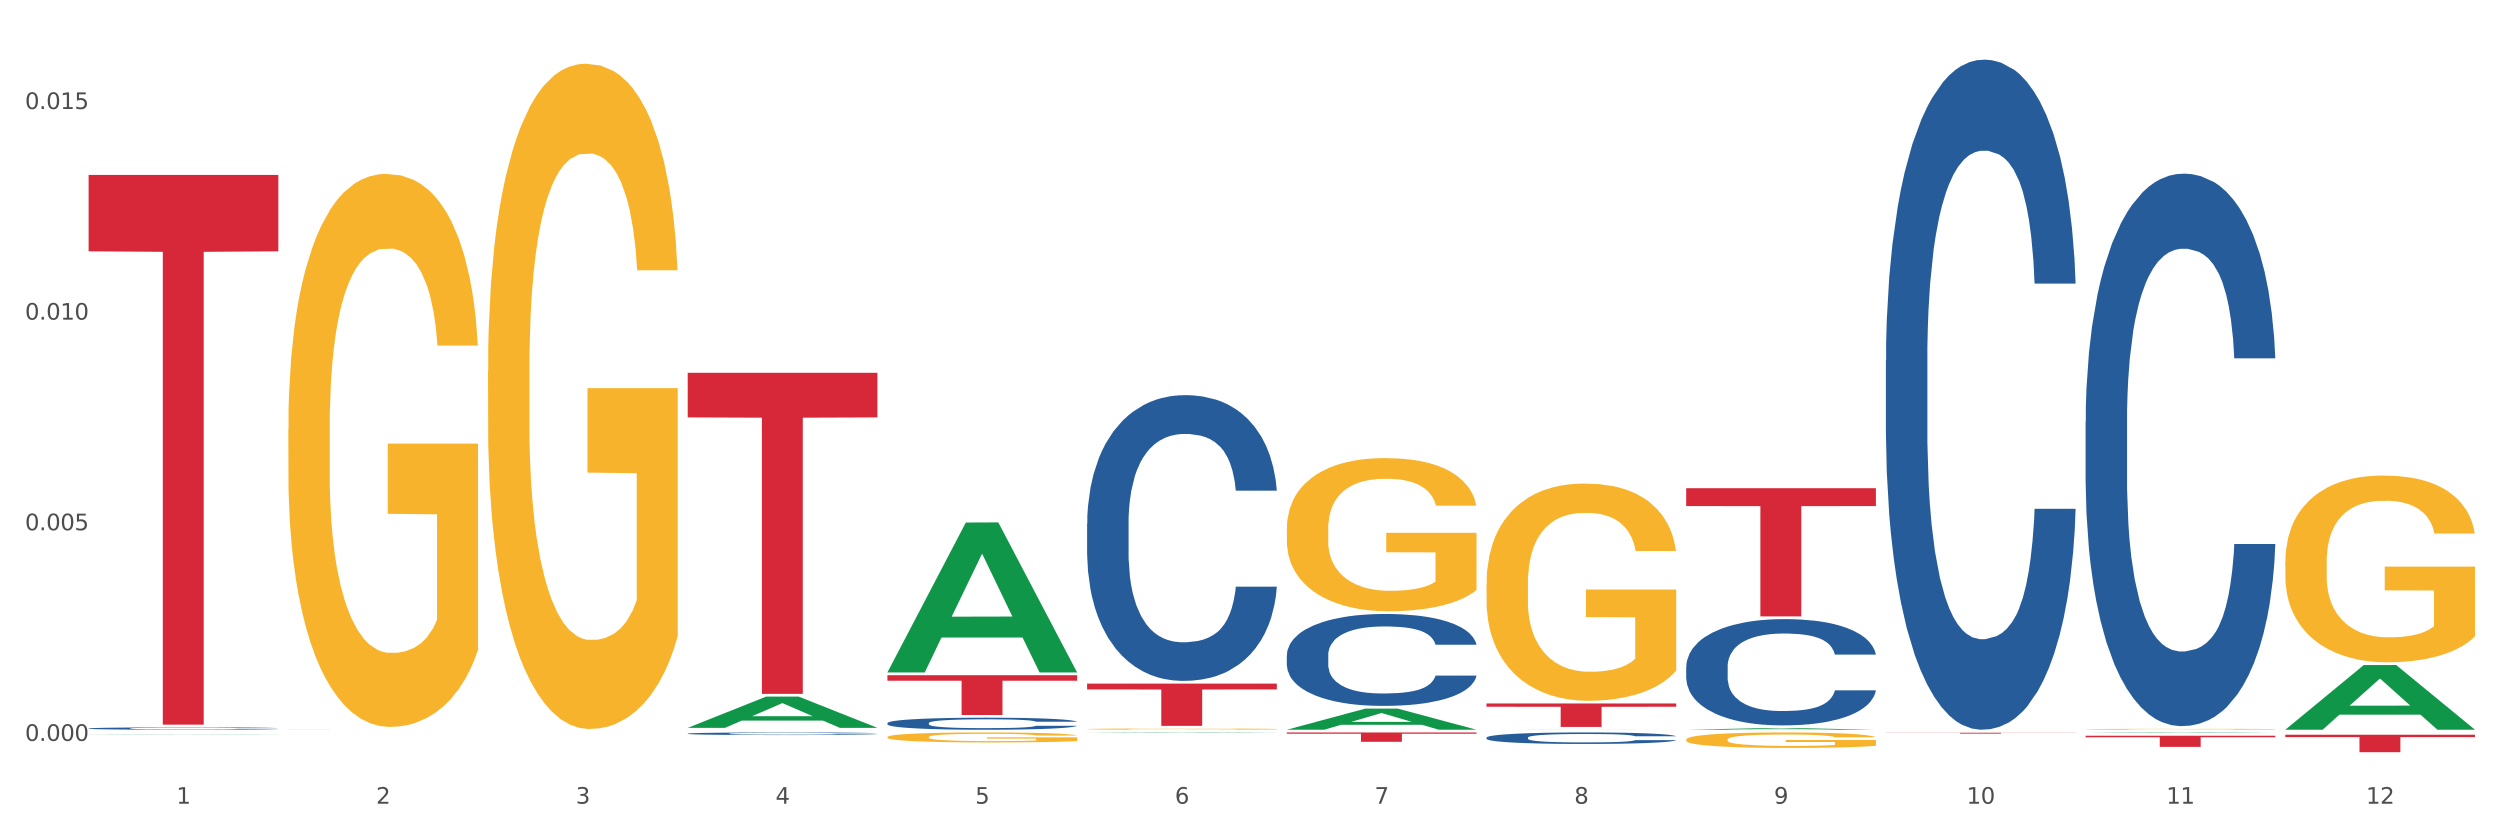 <?xml version="1.0" encoding="utf-8" standalone="no"?>
<!DOCTYPE svg PUBLIC "-//W3C//DTD SVG 1.1//EN"
  "http://www.w3.org/Graphics/SVG/1.1/DTD/svg11.dtd">
<svg xmlns:xlink="http://www.w3.org/1999/xlink" width="1080pt" height="360pt" viewBox="0 0 1080 360" xmlns="http://www.w3.org/2000/svg" version="1.1">
 <rect x="0" y="0" width="1080" height="360" fill="#333333" stroke="none"/>
 <defs>
  <style type="text/css">*{stroke-linejoin: round; stroke-linecap: butt}</style>
 </defs>
 <g id="figure_1">
  <g id="patch_1">
   <path d="M 0 360 
L 1080 360 
L 1080 0 
L 0 0 
z
" style="fill: #ffffff; stroke: #ffffff; stroke-linejoin: miter"/>
  </g>
  <g id="axes_1">
   <g id="matplotlib.axis_1">
    <g id="xtick_1">
     <g id="text_1">
      <!-- 1 -->
      <g style="fill: #4d4d4d" transform="translate(76.207 347.204) scale(0.096 -0.096)">
       <defs>
        <path id="DejaVuSans-31" d="M 794 531 
L 1825 531 
L 1825 4091 
L 703 3866 
L 703 4441 
L 1819 4666 
L 2450 4666 
L 2450 531 
L 3481 531 
L 3481 0 
L 794 0 
L 794 531 
z
" transform="scale(0.016)"/>
       </defs>
       <use xlink:href="#DejaVuSans-31"/>
      </g>
     </g>
    </g>
    <g id="xtick_2">
     <g id="text_2">
      <!-- 2 -->
      <g style="fill: #4d4d4d" transform="translate(162.476 347.204) scale(0.096 -0.096)">
       <defs>
        <path id="DejaVuSans-32" d="M 1228 531 
L 3431 531 
L 3431 0 
L 469 0 
L 469 531 
Q 828 903 1448 1529 
Q 2069 2156 2228 2338 
Q 2531 2678 2651 2914 
Q 2772 3150 2772 3378 
Q 2772 3750 2511 3984 
Q 2250 4219 1831 4219 
Q 1534 4219 1204 4116 
Q 875 4013 500 3803 
L 500 4441 
Q 881 4594 1212 4672 
Q 1544 4750 1819 4750 
Q 2544 4750 2975 4387 
Q 3406 4025 3406 3419 
Q 3406 3131 3298 2873 
Q 3191 2616 2906 2266 
Q 2828 2175 2409 1742 
Q 1991 1309 1228 531 
z
" transform="scale(0.016)"/>
       </defs>
       <use xlink:href="#DejaVuSans-32"/>
      </g>
     </g>
    </g>
    <g id="xtick_3">
     <g id="text_3">
      <!-- 3 -->
      <g style="fill: #4d4d4d" transform="translate(248.745 347.204) scale(0.096 -0.096)">
       <defs>
        <path id="DejaVuSans-33" d="M 2597 2516 
Q 3050 2419 3304 2112 
Q 3559 1806 3559 1356 
Q 3559 666 3084 287 
Q 2609 -91 1734 -91 
Q 1441 -91 1130 -33 
Q 819 25 488 141 
L 488 750 
Q 750 597 1062 519 
Q 1375 441 1716 441 
Q 2309 441 2620 675 
Q 2931 909 2931 1356 
Q 2931 1769 2642 2001 
Q 2353 2234 1838 2234 
L 1294 2234 
L 1294 2753 
L 1863 2753 
Q 2328 2753 2575 2939 
Q 2822 3125 2822 3475 
Q 2822 3834 2567 4026 
Q 2313 4219 1838 4219 
Q 1578 4219 1281 4162 
Q 984 4106 628 3988 
L 628 4550 
Q 988 4650 1302 4700 
Q 1616 4750 1894 4750 
Q 2613 4750 3031 4423 
Q 3450 4097 3450 3541 
Q 3450 3153 3228 2886 
Q 3006 2619 2597 2516 
z
" transform="scale(0.016)"/>
       </defs>
       <use xlink:href="#DejaVuSans-33"/>
      </g>
     </g>
    </g>
    <g id="xtick_4">
     <g id="text_4">
      <!-- 4 -->
      <g style="fill: #4d4d4d" transform="translate(335.014 347.204) scale(0.096 -0.096)">
       <defs>
        <path id="DejaVuSans-34" d="M 2419 4116 
L 825 1625 
L 2419 1625 
L 2419 4116 
z
M 2253 4666 
L 3047 4666 
L 3047 1625 
L 3713 1625 
L 3713 1100 
L 3047 1100 
L 3047 0 
L 2419 0 
L 2419 1100 
L 313 1100 
L 313 1709 
L 2253 4666 
z
" transform="scale(0.016)"/>
       </defs>
       <use xlink:href="#DejaVuSans-34"/>
      </g>
     </g>
    </g>
    <g id="xtick_5">
     <g id="text_5">
      <!-- 5 -->
      <g style="fill: #4d4d4d" transform="translate(421.284 347.204) scale(0.096 -0.096)">
       <defs>
        <path id="DejaVuSans-35" d="M 691 4666 
L 3169 4666 
L 3169 4134 
L 1269 4134 
L 1269 2991 
Q 1406 3038 1543 3061 
Q 1681 3084 1819 3084 
Q 2600 3084 3056 2656 
Q 3513 2228 3513 1497 
Q 3513 744 3044 326 
Q 2575 -91 1722 -91 
Q 1428 -91 1123 -41 
Q 819 9 494 109 
L 494 744 
Q 775 591 1075 516 
Q 1375 441 1709 441 
Q 2250 441 2565 725 
Q 2881 1009 2881 1497 
Q 2881 1984 2565 2268 
Q 2250 2553 1709 2553 
Q 1456 2553 1204 2497 
Q 953 2441 691 2322 
L 691 4666 
z
" transform="scale(0.016)"/>
       </defs>
       <use xlink:href="#DejaVuSans-35"/>
      </g>
     </g>
    </g>
    <g id="xtick_6">
     <g id="text_6">
      <!-- 6 -->
      <g style="fill: #4d4d4d" transform="translate(507.553 347.204) scale(0.096 -0.096)">
       <defs>
        <path id="DejaVuSans-36" d="M 2113 2584 
Q 1688 2584 1439 2293 
Q 1191 2003 1191 1497 
Q 1191 994 1439 701 
Q 1688 409 2113 409 
Q 2538 409 2786 701 
Q 3034 994 3034 1497 
Q 3034 2003 2786 2293 
Q 2538 2584 2113 2584 
z
M 3366 4563 
L 3366 3988 
Q 3128 4100 2886 4159 
Q 2644 4219 2406 4219 
Q 1781 4219 1451 3797 
Q 1122 3375 1075 2522 
Q 1259 2794 1537 2939 
Q 1816 3084 2150 3084 
Q 2853 3084 3261 2657 
Q 3669 2231 3669 1497 
Q 3669 778 3244 343 
Q 2819 -91 2113 -91 
Q 1303 -91 875 529 
Q 447 1150 447 2328 
Q 447 3434 972 4092 
Q 1497 4750 2381 4750 
Q 2619 4750 2861 4703 
Q 3103 4656 3366 4563 
z
" transform="scale(0.016)"/>
       </defs>
       <use xlink:href="#DejaVuSans-36"/>
      </g>
     </g>
    </g>
    <g id="xtick_7">
     <g id="text_7">
      <!-- 7 -->
      <g style="fill: #4d4d4d" transform="translate(593.822 347.204) scale(0.096 -0.096)">
       <defs>
        <path id="DejaVuSans-37" d="M 525 4666 
L 3525 4666 
L 3525 4397 
L 1831 0 
L 1172 0 
L 2766 4134 
L 525 4134 
L 525 4666 
z
" transform="scale(0.016)"/>
       </defs>
       <use xlink:href="#DejaVuSans-37"/>
      </g>
     </g>
    </g>
    <g id="xtick_8">
     <g id="text_8">
      <!-- 8 -->
      <g style="fill: #4d4d4d" transform="translate(680.091 347.204) scale(0.096 -0.096)">
       <defs>
        <path id="DejaVuSans-38" d="M 2034 2216 
Q 1584 2216 1326 1975 
Q 1069 1734 1069 1313 
Q 1069 891 1326 650 
Q 1584 409 2034 409 
Q 2484 409 2743 651 
Q 3003 894 3003 1313 
Q 3003 1734 2745 1975 
Q 2488 2216 2034 2216 
z
M 1403 2484 
Q 997 2584 770 2862 
Q 544 3141 544 3541 
Q 544 4100 942 4425 
Q 1341 4750 2034 4750 
Q 2731 4750 3128 4425 
Q 3525 4100 3525 3541 
Q 3525 3141 3298 2862 
Q 3072 2584 2669 2484 
Q 3125 2378 3379 2068 
Q 3634 1759 3634 1313 
Q 3634 634 3220 271 
Q 2806 -91 2034 -91 
Q 1263 -91 848 271 
Q 434 634 434 1313 
Q 434 1759 690 2068 
Q 947 2378 1403 2484 
z
M 1172 3481 
Q 1172 3119 1398 2916 
Q 1625 2713 2034 2713 
Q 2441 2713 2670 2916 
Q 2900 3119 2900 3481 
Q 2900 3844 2670 4047 
Q 2441 4250 2034 4250 
Q 1625 4250 1398 4047 
Q 1172 3844 1172 3481 
z
" transform="scale(0.016)"/>
       </defs>
       <use xlink:href="#DejaVuSans-38"/>
      </g>
     </g>
    </g>
    <g id="xtick_9">
     <g id="text_9">
      <!-- 9 -->
      <g style="fill: #4d4d4d" transform="translate(766.361 347.204) scale(0.096 -0.096)">
       <defs>
        <path id="DejaVuSans-39" d="M 703 97 
L 703 672 
Q 941 559 1184 500 
Q 1428 441 1663 441 
Q 2288 441 2617 861 
Q 2947 1281 2994 2138 
Q 2813 1869 2534 1725 
Q 2256 1581 1919 1581 
Q 1219 1581 811 2004 
Q 403 2428 403 3163 
Q 403 3881 828 4315 
Q 1253 4750 1959 4750 
Q 2769 4750 3195 4129 
Q 3622 3509 3622 2328 
Q 3622 1225 3098 567 
Q 2575 -91 1691 -91 
Q 1453 -91 1209 -44 
Q 966 3 703 97 
z
M 1959 2075 
Q 2384 2075 2632 2365 
Q 2881 2656 2881 3163 
Q 2881 3666 2632 3958 
Q 2384 4250 1959 4250 
Q 1534 4250 1286 3958 
Q 1038 3666 1038 3163 
Q 1038 2656 1286 2365 
Q 1534 2075 1959 2075 
z
" transform="scale(0.016)"/>
       </defs>
       <use xlink:href="#DejaVuSans-39"/>
      </g>
     </g>
    </g>
    <g id="xtick_10">
     <g id="text_10">
      <!-- 10 -->
      <g style="fill: #4d4d4d" transform="translate(849.576 347.204) scale(0.096 -0.096)">
       <defs>
        <path id="DejaVuSans-30" d="M 2034 4250 
Q 1547 4250 1301 3770 
Q 1056 3291 1056 2328 
Q 1056 1369 1301 889 
Q 1547 409 2034 409 
Q 2525 409 2770 889 
Q 3016 1369 3016 2328 
Q 3016 3291 2770 3770 
Q 2525 4250 2034 4250 
z
M 2034 4750 
Q 2819 4750 3233 4129 
Q 3647 3509 3647 2328 
Q 3647 1150 3233 529 
Q 2819 -91 2034 -91 
Q 1250 -91 836 529 
Q 422 1150 422 2328 
Q 422 3509 836 4129 
Q 1250 4750 2034 4750 
z
" transform="scale(0.016)"/>
       </defs>
       <use xlink:href="#DejaVuSans-31"/>
       <use xlink:href="#DejaVuSans-30" transform="translate(63.623 0)"/>
      </g>
     </g>
    </g>
    <g id="xtick_11">
     <g id="text_11">
      <!-- 11 -->
      <g style="fill: #4d4d4d" transform="translate(935.845 347.204) scale(0.096 -0.096)">
       <use xlink:href="#DejaVuSans-31"/>
       <use xlink:href="#DejaVuSans-31" transform="translate(63.623 0)"/>
      </g>
     </g>
    </g>
    <g id="xtick_12">
     <g id="text_12">
      <!-- 12 -->
      <g style="fill: #4d4d4d" transform="translate(1022.114 347.204) scale(0.096 -0.096)">
       <use xlink:href="#DejaVuSans-31"/>
       <use xlink:href="#DejaVuSans-32" transform="translate(63.623 0)"/>
      </g>
     </g>
    </g>
    <g id="xtick_13"/>
    <g id="xtick_14"/>
    <g id="xtick_15"/>
    <g id="xtick_16"/>
    <g id="xtick_17"/>
    <g id="xtick_18"/>
    <g id="xtick_19"/>
    <g id="xtick_20"/>
    <g id="xtick_21"/>
    <g id="xtick_22"/>
    <g id="xtick_23"/>
   </g>
   <g id="matplotlib.axis_2">
    <g id="ytick_1">
     <g id="text_13">
      <!-- 0.000 -->
      <g style="fill: #4d4d4d" transform="translate(10.8 320.062) scale(0.096 -0.096)">
       <defs>
        <path id="DejaVuSans-2e" d="M 684 794 
L 1344 794 
L 1344 0 
L 684 0 
L 684 794 
z
" transform="scale(0.016)"/>
       </defs>
       <use xlink:href="#DejaVuSans-30"/>
       <use xlink:href="#DejaVuSans-2e" transform="translate(63.623 0)"/>
       <use xlink:href="#DejaVuSans-30" transform="translate(95.41 0)"/>
       <use xlink:href="#DejaVuSans-30" transform="translate(159.033 0)"/>
       <use xlink:href="#DejaVuSans-30" transform="translate(222.656 0)"/>
      </g>
     </g>
    </g>
    <g id="ytick_2">
     <g id="text_14">
      <!-- 0.005 -->
      <g style="fill: #4d4d4d" transform="translate(10.8 229.074) scale(0.096 -0.096)">
       <use xlink:href="#DejaVuSans-30"/>
       <use xlink:href="#DejaVuSans-2e" transform="translate(63.623 0)"/>
       <use xlink:href="#DejaVuSans-30" transform="translate(95.41 0)"/>
       <use xlink:href="#DejaVuSans-30" transform="translate(159.033 0)"/>
       <use xlink:href="#DejaVuSans-35" transform="translate(222.656 0)"/>
      </g>
     </g>
    </g>
    <g id="ytick_3">
     <g id="text_15">
      <!-- 0.010 -->
      <g style="fill: #4d4d4d" transform="translate(10.8 138.086) scale(0.096 -0.096)">
       <use xlink:href="#DejaVuSans-30"/>
       <use xlink:href="#DejaVuSans-2e" transform="translate(63.623 0)"/>
       <use xlink:href="#DejaVuSans-30" transform="translate(95.41 0)"/>
       <use xlink:href="#DejaVuSans-31" transform="translate(159.033 0)"/>
       <use xlink:href="#DejaVuSans-30" transform="translate(222.656 0)"/>
      </g>
     </g>
    </g>
    <g id="ytick_4">
     <g id="text_16">
      <!-- 0.015 -->
      <g style="fill: #4d4d4d" transform="translate(10.8 47.097) scale(0.096 -0.096)">
       <use xlink:href="#DejaVuSans-30"/>
       <use xlink:href="#DejaVuSans-2e" transform="translate(63.623 0)"/>
       <use xlink:href="#DejaVuSans-30" transform="translate(95.41 0)"/>
       <use xlink:href="#DejaVuSans-31" transform="translate(159.033 0)"/>
       <use xlink:href="#DejaVuSans-35" transform="translate(222.656 0)"/>
      </g>
     </g>
    </g>
    <g id="ytick_5"/>
    <g id="ytick_6"/>
    <g id="ytick_7"/>
   </g>
   <g id="PolyCollection_1">
    <path d="M 38.283 317.245 
L 38.367 317.245 
L 72.164 317.119 
L 86.189 317.119 
L 120.239 317.246 
L 104.017 317.246 
L 96.666 317.216 
L 61.771 317.216 
L 61.518 317.217 
L 54.421 317.246 
L 38.283 317.246 
L 38.283 317.245 
L 66.165 317.199 
L 92.272 317.198 
L 79.345 317.146 
L 79.176 317.146 
L 79.007 317.146 
L 66.08 317.198 
L 66.165 317.199 
L 38.283 317.245 
z
" clip-path="url(#pf3cb9c32be)" style="fill: #109648"/>
    <path d="M 469.629 314.971 
L 469.726 314.971 
L 469.726 314.954 
L 469.919 314.939 
L 470.887 314.903 
L 472.338 314.874 
L 473.403 314.858 
L 474.467 314.845 
L 475.725 314.832 
L 477.273 314.819 
L 480.079 314.799 
L 481.821 314.789 
L 483.95 314.779 
L 487.82 314.763 
L 490.626 314.755 
L 493.529 314.748 
L 498.27 314.739 
L 501.366 314.735 
L 504.656 314.732 
L 508.623 314.731 
L 511.623 314.73 
L 518.203 314.731 
L 523.815 314.736 
L 526.524 314.739 
L 530.007 314.745 
L 531.846 314.749 
L 534.845 314.756 
L 537.942 314.766 
L 540.07 314.775 
L 543.263 314.791 
L 545.682 314.807 
L 547.908 314.827 
L 549.069 314.841 
L 549.94 314.854 
L 550.714 314.869 
L 551.488 314.892 
L 534.071 314.892 
L 533.394 314.875 
L 532.33 314.86 
L 530.781 314.844 
L 529.427 314.835 
L 527.104 314.823 
L 524.976 314.815 
L 522.75 314.81 
L 520.041 314.805 
L 517.912 314.803 
L 514.913 314.801 
L 509.01 314.801 
L 505.043 314.805 
L 502.334 314.81 
L 500.592 314.814 
L 499.044 314.819 
L 497.302 314.825 
L 495.27 314.835 
L 493.819 314.844 
L 492.368 314.856 
L 491.207 314.867 
L 490.142 314.881 
L 489.271 314.895 
L 488.594 314.91 
L 488.013 314.928 
L 487.53 314.958 
L 487.53 315.023 
L 487.723 315.038 
L 488.207 315.058 
L 488.788 315.072 
L 489.755 315.09 
L 490.626 315.102 
L 492.271 315.119 
L 494.109 315.133 
L 495.561 315.142 
L 497.012 315.15 
L 499.528 315.161 
L 502.334 315.169 
L 504.753 315.174 
L 508.043 315.179 
L 510.268 315.181 
L 512.203 315.182 
L 516.945 315.182 
L 520.331 315.181 
L 524.105 315.177 
L 527.008 315.173 
L 529.427 315.168 
L 532.136 315.159 
L 533.878 315.151 
L 533.878 315.051 
L 512.59 315.051 
L 512.59 314.985 
L 551.585 314.985 
L 551.585 315.179 
L 549.94 315.189 
L 548.101 315.198 
L 546.166 315.206 
L 543.263 315.216 
L 539.78 315.226 
L 536.684 315.232 
L 533.394 315.238 
L 529.523 315.243 
L 524.492 315.248 
L 521.396 315.25 
L 517.525 315.252 
L 512.978 315.252 
L 509.01 315.251 
L 505.14 315.249 
L 501.076 315.244 
L 497.109 315.238 
L 494.109 315.232 
L 491.11 315.224 
L 487.917 315.214 
L 485.401 315.205 
L 483.466 315.196 
L 481.337 315.185 
L 479.015 315.171 
L 477.273 315.158 
L 475.725 315.145 
L 474.08 315.128 
L 472.919 315.113 
L 471.758 315.094 
L 471.08 315.08 
L 470.306 315.059 
L 469.726 315.029 
L 469.629 314.971 
z
" clip-path="url(#pf3cb9c32be)" style="fill: #f7b32b"/>
    <path d="M 555.898 228.482 
L 555.995 228.422 
L 555.995 226.246 
L 556.189 224.373 
L 557.156 219.841 
L 558.608 216.094 
L 559.672 214.1 
L 560.736 212.468 
L 561.994 210.837 
L 563.542 209.145 
L 566.348 206.667 
L 568.09 205.398 
L 570.219 204.069 
L 574.089 202.135 
L 576.895 201.047 
L 579.798 200.141 
L 584.539 199.053 
L 587.636 198.57 
L 590.925 198.207 
L 594.893 197.966 
L 597.892 197.905 
L 604.472 198.087 
L 610.084 198.63 
L 612.793 199.053 
L 616.276 199.779 
L 618.115 200.262 
L 621.114 201.229 
L 624.211 202.498 
L 626.34 203.585 
L 629.533 205.64 
L 631.952 207.695 
L 634.177 210.233 
L 635.338 211.985 
L 636.209 213.617 
L 636.983 215.49 
L 637.757 218.451 
L 620.34 218.451 
L 619.663 216.336 
L 618.599 214.342 
L 617.051 212.408 
L 615.696 211.199 
L 613.374 209.689 
L 611.245 208.722 
L 609.019 207.997 
L 606.31 207.392 
L 604.181 207.09 
L 601.182 206.849 
L 595.28 206.909 
L 591.312 207.392 
L 588.603 207.997 
L 586.861 208.541 
L 585.313 209.145 
L 583.572 209.991 
L 581.54 211.26 
L 580.088 212.408 
L 578.637 213.858 
L 577.476 215.309 
L 576.411 217.001 
L 575.541 218.813 
L 574.863 220.687 
L 574.283 222.983 
L 573.799 226.79 
L 573.799 235.069 
L 573.992 236.942 
L 574.476 239.419 
L 575.057 241.293 
L 576.024 243.529 
L 576.895 245.039 
L 578.54 247.215 
L 580.379 249.028 
L 581.83 250.176 
L 583.281 251.143 
L 585.797 252.472 
L 588.603 253.56 
L 591.022 254.224 
L 594.312 254.829 
L 596.537 255.07 
L 598.473 255.191 
L 603.214 255.191 
L 606.6 255.01 
L 610.374 254.587 
L 613.277 254.043 
L 615.696 253.378 
L 618.405 252.291 
L 620.147 251.263 
L 620.147 238.634 
L 598.86 238.573 
L 598.86 230.174 
L 637.854 230.174 
L 637.854 254.829 
L 636.209 256.098 
L 634.371 257.246 
L 632.435 258.273 
L 629.533 259.542 
L 626.049 260.751 
L 622.953 261.597 
L 619.663 262.322 
L 615.793 262.987 
L 610.761 263.591 
L 607.665 263.833 
L 603.794 264.014 
L 599.247 264.074 
L 595.28 263.953 
L 591.409 263.651 
L 587.345 263.107 
L 583.378 262.322 
L 580.379 261.536 
L 577.379 260.569 
L 574.186 259.3 
L 571.67 258.092 
L 569.735 257.004 
L 567.606 255.614 
L 565.284 253.801 
L 563.542 252.17 
L 561.994 250.478 
L 560.349 248.302 
L 559.188 246.429 
L 558.027 244.072 
L 557.35 242.32 
L 556.576 239.601 
L 555.995 235.794 
L 555.898 228.482 
z
" clip-path="url(#pf3cb9c32be)" style="fill: #f7b32b"/>
    <path d="M 642.167 252.264 
L 642.264 252.179 
L 642.264 249.093 
L 642.458 246.436 
L 643.425 240.008 
L 644.877 234.693 
L 645.941 231.865 
L 647.005 229.551 
L 648.263 227.236 
L 649.811 224.837 
L 652.618 221.322 
L 654.359 219.522 
L 656.488 217.637 
L 660.358 214.894 
L 663.164 213.351 
L 666.067 212.065 
L 670.808 210.523 
L 673.905 209.837 
L 677.195 209.323 
L 681.162 208.98 
L 684.161 208.894 
L 690.741 209.151 
L 696.353 209.923 
L 699.062 210.523 
L 702.546 211.551 
L 704.384 212.237 
L 707.384 213.608 
L 710.48 215.408 
L 712.609 216.951 
L 715.802 219.865 
L 718.221 222.779 
L 720.446 226.379 
L 721.607 228.865 
L 722.478 231.179 
L 723.252 233.836 
L 724.026 238.036 
L 706.61 238.036 
L 705.932 235.036 
L 704.868 232.208 
L 703.32 229.465 
L 701.965 227.751 
L 699.643 225.608 
L 697.514 224.237 
L 695.289 223.208 
L 692.579 222.351 
L 690.451 221.922 
L 687.451 221.579 
L 681.549 221.665 
L 677.582 222.351 
L 674.872 223.208 
L 673.131 223.979 
L 671.582 224.837 
L 669.841 226.037 
L 667.809 227.836 
L 666.357 229.465 
L 664.906 231.522 
L 663.745 233.579 
L 662.681 235.979 
L 661.81 238.55 
L 661.132 241.208 
L 660.552 244.465 
L 660.068 249.864 
L 660.068 261.607 
L 660.262 264.264 
L 660.745 267.778 
L 661.326 270.435 
L 662.294 273.607 
L 663.164 275.75 
L 664.809 278.835 
L 666.648 281.407 
L 668.099 283.035 
L 669.551 284.406 
L 672.066 286.292 
L 674.872 287.835 
L 677.291 288.778 
L 680.581 289.635 
L 682.807 289.978 
L 684.742 290.149 
L 689.483 290.149 
L 692.87 289.892 
L 696.643 289.292 
L 699.546 288.521 
L 701.965 287.578 
L 704.674 286.035 
L 706.416 284.578 
L 706.416 266.664 
L 685.129 266.578 
L 685.129 254.664 
L 724.123 254.664 
L 724.123 289.635 
L 722.478 291.435 
L 720.64 293.063 
L 718.705 294.52 
L 715.802 296.32 
L 712.318 298.035 
L 709.222 299.235 
L 705.932 300.263 
L 702.062 301.206 
L 697.03 302.063 
L 693.934 302.406 
L 690.064 302.663 
L 685.516 302.749 
L 681.549 302.577 
L 677.678 302.149 
L 673.614 301.377 
L 669.647 300.263 
L 666.648 299.149 
L 663.648 297.778 
L 660.455 295.978 
L 657.939 294.263 
L 656.004 292.721 
L 653.875 290.749 
L 651.553 288.178 
L 649.811 285.864 
L 648.263 283.464 
L 646.618 280.378 
L 645.457 277.721 
L 644.296 274.378 
L 643.619 271.892 
L 642.845 268.035 
L 642.264 262.636 
L 642.167 252.264 
z
" clip-path="url(#pf3cb9c32be)" style="fill: #f7b32b"/>
    <path d="M 728.437 319.513 
L 728.533 319.507 
L 728.533 319.286 
L 728.727 319.096 
L 729.695 318.637 
L 731.146 318.258 
L 732.21 318.056 
L 733.275 317.89 
L 734.533 317.725 
L 736.081 317.553 
L 738.887 317.302 
L 740.628 317.174 
L 742.757 317.039 
L 746.628 316.843 
L 749.434 316.733 
L 752.336 316.641 
L 757.078 316.531 
L 760.174 316.482 
L 763.464 316.445 
L 767.431 316.421 
L 770.43 316.415 
L 777.01 316.433 
L 782.622 316.488 
L 785.332 316.531 
L 788.815 316.604 
L 790.653 316.653 
L 793.653 316.751 
L 796.749 316.88 
L 798.878 316.99 
L 802.071 317.198 
L 804.49 317.407 
L 806.716 317.664 
L 807.877 317.841 
L 808.747 318.007 
L 809.522 318.196 
L 810.296 318.496 
L 792.879 318.496 
L 792.201 318.282 
L 791.137 318.08 
L 789.589 317.884 
L 788.234 317.762 
L 785.912 317.609 
L 783.783 317.511 
L 781.558 317.437 
L 778.849 317.376 
L 776.72 317.345 
L 773.72 317.321 
L 767.818 317.327 
L 763.851 317.376 
L 761.142 317.437 
L 759.4 317.492 
L 757.852 317.553 
L 756.11 317.639 
L 754.078 317.768 
L 752.627 317.884 
L 751.175 318.031 
L 750.014 318.178 
L 748.95 318.349 
L 748.079 318.533 
L 747.402 318.723 
L 746.821 318.956 
L 746.337 319.341 
L 746.337 320.18 
L 746.531 320.37 
L 747.015 320.621 
L 747.595 320.811 
L 748.563 321.037 
L 749.434 321.19 
L 751.078 321.411 
L 752.917 321.594 
L 754.368 321.711 
L 755.82 321.809 
L 758.335 321.943 
L 761.142 322.054 
L 763.561 322.121 
L 766.85 322.182 
L 769.076 322.207 
L 771.011 322.219 
L 775.752 322.219 
L 779.139 322.201 
L 782.913 322.158 
L 785.815 322.103 
L 788.234 322.035 
L 790.944 321.925 
L 792.685 321.821 
L 792.685 320.541 
L 771.398 320.535 
L 771.398 319.684 
L 810.392 319.684 
L 810.392 322.182 
L 808.747 322.311 
L 806.909 322.427 
L 804.974 322.531 
L 802.071 322.66 
L 798.588 322.782 
L 795.491 322.868 
L 792.201 322.941 
L 788.331 323.009 
L 783.3 323.07 
L 780.203 323.095 
L 776.333 323.113 
L 771.785 323.119 
L 767.818 323.107 
L 763.948 323.076 
L 759.884 323.021 
L 755.916 322.941 
L 752.917 322.862 
L 749.917 322.764 
L 746.724 322.635 
L 744.209 322.513 
L 742.273 322.403 
L 740.145 322.262 
L 737.822 322.078 
L 736.081 321.913 
L 734.533 321.741 
L 732.888 321.521 
L 731.726 321.331 
L 730.565 321.092 
L 729.888 320.915 
L 729.114 320.639 
L 728.533 320.254 
L 728.437 319.513 
z
" clip-path="url(#pf3cb9c32be)" style="fill: #f7b32b"/>
    <path d="M 900.975 315.04 
L 901.072 315.04 
L 901.072 315.027 
L 901.265 315.015 
L 902.233 314.988 
L 903.684 314.966 
L 904.749 314.954 
L 905.813 314.945 
L 907.071 314.935 
L 908.619 314.925 
L 911.425 314.91 
L 913.167 314.902 
L 915.296 314.894 
L 919.166 314.883 
L 921.972 314.876 
L 924.875 314.871 
L 929.616 314.865 
L 932.712 314.862 
L 936.002 314.86 
L 939.969 314.858 
L 942.969 314.858 
L 949.549 314.859 
L 955.161 314.862 
L 957.87 314.865 
L 961.353 314.869 
L 963.192 314.872 
L 966.191 314.878 
L 969.288 314.885 
L 971.416 314.892 
L 974.609 314.904 
L 977.028 314.916 
L 979.254 314.931 
L 980.415 314.942 
L 981.286 314.951 
L 982.06 314.963 
L 982.834 314.98 
L 965.417 314.98 
L 964.74 314.968 
L 963.676 314.956 
L 962.127 314.944 
L 960.773 314.937 
L 958.451 314.928 
L 956.322 314.922 
L 954.096 314.918 
L 951.387 314.914 
L 949.258 314.912 
L 946.259 314.911 
L 940.356 314.911 
L 936.389 314.914 
L 933.68 314.918 
L 931.938 314.921 
L 930.39 314.925 
L 928.648 314.93 
L 926.616 314.937 
L 925.165 314.944 
L 923.714 314.953 
L 922.553 314.961 
L 921.488 314.972 
L 920.617 314.982 
L 919.94 314.994 
L 919.359 315.007 
L 918.876 315.03 
L 918.876 315.079 
L 919.069 315.09 
L 919.553 315.105 
L 920.134 315.116 
L 921.101 315.13 
L 921.972 315.139 
L 923.617 315.152 
L 925.455 315.162 
L 926.907 315.169 
L 928.358 315.175 
L 930.874 315.183 
L 933.68 315.189 
L 936.099 315.193 
L 939.389 315.197 
L 941.614 315.198 
L 943.549 315.199 
L 948.291 315.199 
L 951.677 315.198 
L 955.451 315.196 
L 958.354 315.192 
L 960.773 315.188 
L 963.482 315.182 
L 965.224 315.176 
L 965.224 315.1 
L 943.937 315.1 
L 943.937 315.05 
L 982.931 315.05 
L 982.931 315.197 
L 981.286 315.205 
L 979.447 315.211 
L 977.512 315.217 
L 974.609 315.225 
L 971.126 315.232 
L 968.03 315.237 
L 964.74 315.242 
L 960.87 315.246 
L 955.838 315.249 
L 952.742 315.251 
L 948.871 315.252 
L 944.324 315.252 
L 940.356 315.251 
L 936.486 315.25 
L 932.422 315.246 
L 928.455 315.242 
L 925.455 315.237 
L 922.456 315.231 
L 919.263 315.224 
L 916.747 315.216 
L 914.812 315.21 
L 912.683 315.202 
L 910.361 315.191 
L 908.619 315.181 
L 907.071 315.171 
L 905.426 315.158 
L 904.265 315.147 
L 903.104 315.133 
L 902.426 315.122 
L 901.652 315.106 
L 901.072 315.084 
L 900.975 315.04 
z
" clip-path="url(#pf3cb9c32be)" style="fill: #f7b32b"/>
    <path d="M 987.244 242.722 
L 987.341 242.648 
L 987.341 239.996 
L 987.535 237.711 
L 988.502 232.184 
L 989.954 227.615 
L 991.018 225.183 
L 992.082 223.194 
L 993.34 221.204 
L 994.888 219.141 
L 997.694 216.119 
L 999.436 214.572 
L 1001.565 212.95 
L 1005.435 210.592 
L 1008.241 209.266 
L 1011.144 208.16 
L 1015.885 206.834 
L 1018.982 206.244 
L 1022.271 205.802 
L 1026.239 205.507 
L 1029.238 205.434 
L 1035.818 205.655 
L 1041.43 206.318 
L 1044.139 206.834 
L 1047.623 207.718 
L 1049.461 208.308 
L 1052.461 209.487 
L 1055.557 211.034 
L 1057.686 212.361 
L 1060.879 214.866 
L 1063.298 217.372 
L 1065.523 220.467 
L 1066.684 222.604 
L 1067.555 224.594 
L 1068.329 226.878 
L 1069.103 230.489 
L 1051.686 230.489 
L 1051.009 227.91 
L 1049.945 225.478 
L 1048.397 223.12 
L 1047.042 221.646 
L 1044.72 219.804 
L 1042.591 218.625 
L 1040.366 217.74 
L 1037.656 217.003 
L 1035.528 216.635 
L 1032.528 216.34 
L 1026.626 216.414 
L 1022.658 217.003 
L 1019.949 217.74 
L 1018.207 218.404 
L 1016.659 219.141 
L 1014.918 220.172 
L 1012.886 221.72 
L 1011.434 223.12 
L 1009.983 224.889 
L 1008.822 226.657 
L 1007.757 228.721 
L 1006.887 230.931 
L 1006.209 233.216 
L 1005.629 236.016 
L 1005.145 240.659 
L 1005.145 250.755 
L 1005.338 253.039 
L 1005.822 256.06 
L 1006.403 258.345 
L 1007.37 261.072 
L 1008.241 262.914 
L 1009.886 265.567 
L 1011.725 267.778 
L 1013.176 269.178 
L 1014.627 270.357 
L 1017.143 271.978 
L 1019.949 273.305 
L 1022.368 274.115 
L 1025.658 274.852 
L 1027.883 275.147 
L 1029.819 275.294 
L 1034.56 275.294 
L 1037.947 275.073 
L 1041.72 274.557 
L 1044.623 273.894 
L 1047.042 273.083 
L 1049.751 271.757 
L 1051.493 270.504 
L 1051.493 255.102 
L 1030.206 255.029 
L 1030.206 244.786 
L 1069.2 244.786 
L 1069.2 274.852 
L 1067.555 276.4 
L 1065.717 277.8 
L 1063.781 279.053 
L 1060.879 280.6 
L 1057.395 282.074 
L 1054.299 283.106 
L 1051.009 283.99 
L 1047.139 284.801 
L 1042.107 285.538 
L 1039.011 285.832 
L 1035.14 286.053 
L 1030.593 286.127 
L 1026.626 285.98 
L 1022.755 285.611 
L 1018.691 284.948 
L 1014.724 283.99 
L 1011.725 283.032 
L 1008.725 281.853 
L 1005.532 280.305 
L 1003.016 278.831 
L 1001.081 277.505 
L 998.952 275.81 
L 996.63 273.599 
L 994.888 271.61 
L 993.34 269.546 
L 991.695 266.893 
L 990.534 264.609 
L 989.373 261.735 
L 988.696 259.598 
L 987.922 256.282 
L 987.341 251.639 
L 987.244 242.722 
z
" clip-path="url(#pf3cb9c32be)" style="fill: #f7b32b"/>
    <path d="M 987.244 317.392 
L 1069.2 317.392 
L 1069.2 318.442 
L 1036.961 318.449 
L 1036.961 324.95 
L 1019.289 324.95 
L 1019.289 318.449 
L 987.244 318.442 
L 987.244 317.399 
L 987.244 317.392 
z
" clip-path="url(#pf3cb9c32be)" style="fill: #d62839"/>
    <path d="M 814.706 316.54 
L 896.662 316.54 
L 896.662 316.594 
L 864.423 316.594 
L 864.423 316.929 
L 846.75 316.929 
L 846.75 316.594 
L 814.706 316.594 
L 814.706 316.54 
L 814.706 316.54 
z
" clip-path="url(#pf3cb9c32be)" style="fill: #d62839"/>
    <path d="M 728.437 210.914 
L 810.392 210.914 
L 810.392 218.61 
L 778.154 218.661 
L 778.154 266.288 
L 760.481 266.288 
L 760.481 218.661 
L 728.437 218.61 
L 728.437 210.966 
L 728.437 210.914 
z
" clip-path="url(#pf3cb9c32be)" style="fill: #d62839"/>
    <path d="M 642.167 303.911 
L 724.123 303.911 
L 724.123 305.32 
L 691.885 305.329 
L 691.885 314.047 
L 674.212 314.047 
L 674.212 305.329 
L 642.167 305.32 
L 642.167 303.921 
L 642.167 303.911 
z
" clip-path="url(#pf3cb9c32be)" style="fill: #d62839"/>
    <path d="M 555.898 316.415 
L 637.854 316.415 
L 637.854 316.978 
L 605.615 316.982 
L 605.615 320.466 
L 587.943 320.466 
L 587.943 316.982 
L 555.898 316.978 
L 555.898 316.418 
L 555.898 316.415 
z
" clip-path="url(#pf3cb9c32be)" style="fill: #d62839"/>
    <path d="M 469.629 295.316 
L 551.585 295.316 
L 551.585 297.852 
L 519.346 297.869 
L 519.346 313.567 
L 501.673 313.567 
L 501.673 297.869 
L 469.629 297.852 
L 469.629 295.333 
L 469.629 295.316 
z
" clip-path="url(#pf3cb9c32be)" style="fill: #d62839"/>
    <path d="M 383.36 318.412 
L 383.457 318.408 
L 383.457 318.266 
L 383.65 318.143 
L 384.618 317.847 
L 386.069 317.603 
L 387.133 317.472 
L 388.198 317.366 
L 389.456 317.259 
L 391.004 317.149 
L 393.81 316.987 
L 395.552 316.904 
L 397.68 316.817 
L 401.551 316.691 
L 404.357 316.62 
L 407.26 316.561 
L 412.001 316.49 
L 415.097 316.458 
L 418.387 316.434 
L 422.354 316.419 
L 425.354 316.415 
L 431.933 316.426 
L 437.545 316.462 
L 440.255 316.49 
L 443.738 316.537 
L 445.577 316.569 
L 448.576 316.632 
L 451.672 316.715 
L 453.801 316.786 
L 456.994 316.92 
L 459.413 317.054 
L 461.639 317.22 
L 462.8 317.334 
L 463.671 317.441 
L 464.445 317.563 
L 465.219 317.757 
L 447.802 317.757 
L 447.125 317.618 
L 446.06 317.488 
L 444.512 317.362 
L 443.158 317.283 
L 440.835 317.184 
L 438.707 317.121 
L 436.481 317.074 
L 433.772 317.034 
L 431.643 317.015 
L 428.644 316.999 
L 422.741 317.003 
L 418.774 317.034 
L 416.065 317.074 
L 414.323 317.109 
L 412.775 317.149 
L 411.033 317.204 
L 409.001 317.287 
L 407.55 317.362 
L 406.098 317.457 
L 404.937 317.551 
L 403.873 317.662 
L 403.002 317.78 
L 402.325 317.903 
L 401.744 318.053 
L 401.26 318.301 
L 401.26 318.842 
L 401.454 318.964 
L 401.938 319.126 
L 402.518 319.248 
L 403.486 319.394 
L 404.357 319.493 
L 406.002 319.635 
L 407.84 319.753 
L 409.292 319.828 
L 410.743 319.892 
L 413.259 319.978 
L 416.065 320.049 
L 418.484 320.093 
L 421.774 320.132 
L 423.999 320.148 
L 425.934 320.156 
L 430.675 320.156 
L 434.062 320.144 
L 437.836 320.117 
L 440.739 320.081 
L 443.158 320.038 
L 445.867 319.967 
L 447.608 319.9 
L 447.608 319.075 
L 426.321 319.071 
L 426.321 318.522 
L 465.316 318.522 
L 465.316 320.132 
L 463.671 320.215 
L 461.832 320.29 
L 459.897 320.357 
L 456.994 320.44 
L 453.511 320.519 
L 450.415 320.574 
L 447.125 320.622 
L 443.254 320.665 
L 438.223 320.705 
L 435.126 320.72 
L 431.256 320.732 
L 426.708 320.736 
L 422.741 320.728 
L 418.871 320.709 
L 414.807 320.673 
L 410.84 320.622 
L 407.84 320.57 
L 404.841 320.507 
L 401.647 320.424 
L 399.132 320.345 
L 397.197 320.274 
L 395.068 320.184 
L 392.746 320.065 
L 391.004 319.959 
L 389.456 319.848 
L 387.811 319.706 
L 386.65 319.584 
L 385.489 319.43 
L 384.811 319.315 
L 384.037 319.138 
L 383.457 318.889 
L 383.36 318.412 
z
" clip-path="url(#pf3cb9c32be)" style="fill: #f7b32b"/>
    <path d="M 383.36 291.678 
L 465.316 291.678 
L 465.316 294.069 
L 433.077 294.085 
L 433.077 308.882 
L 415.404 308.882 
L 415.404 294.085 
L 383.36 294.069 
L 383.36 291.694 
L 383.36 291.678 
z
" clip-path="url(#pf3cb9c32be)" style="fill: #d62839"/>
    <path d="M 38.283 75.566 
L 120.239 75.566 
L 120.239 108.57 
L 88 108.793 
L 88 313.057 
L 70.327 313.057 
L 70.327 108.793 
L 38.283 108.57 
L 38.283 75.789 
L 38.283 75.566 
z
" clip-path="url(#pf3cb9c32be)" style="fill: #d62839"/>
    <path d="M 124.552 185.521 
L 124.649 185.303 
L 124.649 177.448 
L 124.842 170.683 
L 125.81 154.318 
L 127.261 140.789 
L 128.326 133.588 
L 129.39 127.697 
L 130.648 121.805 
L 132.196 115.696 
L 135.002 106.749 
L 136.744 102.167 
L 138.873 97.366 
L 142.743 90.384 
L 145.549 86.456 
L 148.452 83.183 
L 153.193 79.255 
L 156.289 77.51 
L 159.579 76.2 
L 163.546 75.328 
L 166.546 75.109 
L 173.126 75.764 
L 178.738 77.728 
L 181.447 79.255 
L 184.93 81.874 
L 186.769 83.619 
L 189.768 87.111 
L 192.865 91.693 
L 194.994 95.621 
L 198.187 103.04 
L 200.606 110.459 
L 202.831 119.623 
L 203.992 125.951 
L 204.863 131.843 
L 205.637 138.607 
L 206.411 149.299 
L 188.994 149.299 
L 188.317 141.662 
L 187.253 134.461 
L 185.705 127.479 
L 184.35 123.115 
L 182.028 117.659 
L 179.899 114.168 
L 177.673 111.55 
L 174.964 109.368 
L 172.835 108.277 
L 169.836 107.404 
L 163.934 107.622 
L 159.966 109.368 
L 157.257 111.55 
L 155.515 113.514 
L 153.967 115.696 
L 152.226 118.751 
L 150.194 123.333 
L 148.742 127.479 
L 147.291 132.716 
L 146.13 137.953 
L 145.065 144.062 
L 144.194 150.609 
L 143.517 157.373 
L 142.937 165.665 
L 142.453 179.412 
L 142.453 209.306 
L 142.646 216.07 
L 143.13 225.017 
L 143.711 231.781 
L 144.678 239.855 
L 145.549 245.31 
L 147.194 253.165 
L 149.032 259.711 
L 150.484 263.857 
L 151.935 267.348 
L 154.451 272.149 
L 157.257 276.077 
L 159.676 278.477 
L 162.966 280.659 
L 165.191 281.532 
L 167.127 281.968 
L 171.868 281.968 
L 175.254 281.314 
L 179.028 279.786 
L 181.931 277.822 
L 184.35 275.422 
L 187.059 271.494 
L 188.801 267.785 
L 188.801 222.18 
L 167.514 221.962 
L 167.514 191.631 
L 206.508 191.631 
L 206.508 280.659 
L 204.863 285.241 
L 203.025 289.387 
L 201.089 293.097 
L 198.187 297.679 
L 194.703 302.043 
L 191.607 305.098 
L 188.317 307.716 
L 184.447 310.117 
L 179.415 312.299 
L 176.319 313.172 
L 172.448 313.826 
L 167.901 314.044 
L 163.934 313.608 
L 160.063 312.517 
L 155.999 310.553 
L 152.032 307.716 
L 149.032 304.88 
L 146.033 301.388 
L 142.84 296.806 
L 140.324 292.442 
L 138.389 288.514 
L 136.26 283.496 
L 133.938 276.949 
L 132.196 271.058 
L 130.648 264.948 
L 129.003 257.093 
L 127.842 250.328 
L 126.681 241.818 
L 126.004 235.49 
L 125.23 225.671 
L 124.649 211.924 
L 124.552 185.521 
z
" clip-path="url(#pf3cb9c32be)" style="fill: #f7b32b"/>
    <path d="M 38.283 314.683 
L 38.38 314.682 
L 38.38 314.656 
L 38.67 314.62 
L 39.736 314.554 
L 41.092 314.504 
L 43.417 314.446 
L 44.677 314.421 
L 46.324 314.394 
L 49.714 314.349 
L 53.589 314.312 
L 56.302 314.291 
L 58.336 314.278 
L 62.889 314.254 
L 65.505 314.244 
L 68.217 314.235 
L 70.542 314.23 
L 74.417 314.223 
L 77.517 314.22 
L 81.101 314.219 
L 84.105 314.22 
L 88.076 314.224 
L 93.889 314.235 
L 96.117 314.242 
L 99.12 314.253 
L 102.22 314.268 
L 104.739 314.283 
L 107.645 314.305 
L 110.648 314.333 
L 113.554 314.369 
L 115.589 314.402 
L 117.236 314.437 
L 118.689 314.48 
L 119.754 314.526 
L 120.239 314.564 
L 102.511 314.564 
L 102.026 314.53 
L 101.058 314.492 
L 100.089 314.466 
L 99.023 314.446 
L 97.376 314.422 
L 95.923 314.407 
L 93.501 314.389 
L 91.273 314.378 
L 89.433 314.371 
L 87.205 314.365 
L 82.458 314.36 
L 79.067 314.36 
L 76.936 314.362 
L 74.32 314.366 
L 72.092 314.373 
L 69.477 314.384 
L 67.442 314.397 
L 65.408 314.413 
L 64.245 314.424 
L 62.502 314.445 
L 61.339 314.462 
L 59.789 314.491 
L 58.917 314.512 
L 57.367 314.565 
L 56.689 314.605 
L 56.399 314.632 
L 56.205 314.663 
L 56.205 314.81 
L 56.786 314.876 
L 57.27 314.904 
L 58.045 314.936 
L 59.498 314.978 
L 61.63 315.018 
L 63.858 315.047 
L 65.698 315.065 
L 67.442 315.078 
L 69.186 315.089 
L 71.317 315.098 
L 73.061 315.104 
L 75.677 315.11 
L 78.776 315.112 
L 81.198 315.112 
L 86.139 315.108 
L 88.367 315.103 
L 90.498 315.096 
L 92.823 315.086 
L 94.664 315.075 
L 95.73 315.066 
L 97.473 315.048 
L 98.83 315.029 
L 99.992 315.008 
L 100.767 314.989 
L 101.639 314.961 
L 102.317 314.929 
L 102.511 314.912 
L 120.239 314.912 
L 119.851 314.945 
L 119.173 314.979 
L 117.817 315.023 
L 116.751 315.048 
L 115.104 315.079 
L 113.361 315.106 
L 110.939 315.135 
L 108.711 315.157 
L 106.386 315.176 
L 103.867 315.193 
L 99.314 315.216 
L 97.667 315.223 
L 94.18 315.234 
L 91.467 315.241 
L 87.495 315.247 
L 83.426 315.251 
L 79.164 315.252 
L 75.386 315.25 
L 71.22 315.244 
L 68.605 315.239 
L 65.698 315.23 
L 62.308 315.217 
L 59.111 315.201 
L 56.108 315.182 
L 53.299 315.161 
L 50.683 315.136 
L 47.292 315.095 
L 44.774 315.056 
L 42.933 315.019 
L 41.674 314.988 
L 40.414 314.948 
L 39.736 314.921 
L 38.67 314.855 
L 38.283 314.794 
L 38.283 314.683 
z
" clip-path="url(#pf3cb9c32be)" style="fill: #255c99"/>
    <path d="M 124.552 315.227 
L 124.649 315.227 
L 124.649 315.226 
L 124.94 315.224 
L 126.005 315.222 
L 127.362 315.219 
L 129.687 315.217 
L 130.946 315.216 
L 132.593 315.215 
L 135.983 315.213 
L 139.858 315.211 
L 142.571 315.21 
L 144.605 315.21 
L 149.158 315.209 
L 151.774 315.208 
L 154.486 315.208 
L 156.811 315.207 
L 160.686 315.207 
L 163.786 315.207 
L 167.371 315.207 
L 170.374 315.207 
L 174.346 315.207 
L 180.158 315.208 
L 182.386 315.208 
L 185.389 315.208 
L 188.489 315.209 
L 191.008 315.21 
L 193.914 315.211 
L 196.917 315.212 
L 199.824 315.214 
L 201.858 315.215 
L 203.505 315.216 
L 204.958 315.218 
L 206.024 315.22 
L 206.508 315.222 
L 188.78 315.222 
L 188.296 315.221 
L 187.327 315.219 
L 186.358 315.218 
L 185.292 315.217 
L 183.646 315.216 
L 182.192 315.215 
L 179.771 315.214 
L 177.543 315.214 
L 175.702 315.214 
L 173.474 315.213 
L 168.727 315.213 
L 165.336 315.213 
L 163.205 315.213 
L 160.589 315.213 
L 158.361 315.214 
L 155.746 315.214 
L 153.711 315.215 
L 151.677 315.215 
L 150.515 315.216 
L 148.771 315.217 
L 147.608 315.218 
L 146.058 315.219 
L 145.186 315.22 
L 143.636 315.222 
L 142.958 315.224 
L 142.668 315.225 
L 142.474 315.226 
L 142.474 315.233 
L 143.055 315.236 
L 143.54 315.237 
L 144.315 315.238 
L 145.768 315.24 
L 147.899 315.242 
L 150.127 315.243 
L 151.968 315.244 
L 153.711 315.244 
L 155.455 315.245 
L 157.586 315.245 
L 159.33 315.246 
L 161.946 315.246 
L 165.046 315.246 
L 167.468 315.246 
L 172.408 315.246 
L 174.636 315.246 
L 176.768 315.245 
L 179.092 315.245 
L 180.933 315.244 
L 181.999 315.244 
L 183.742 315.243 
L 185.099 315.242 
L 186.261 315.241 
L 187.036 315.241 
L 187.908 315.239 
L 188.586 315.238 
L 188.78 315.237 
L 206.508 315.237 
L 206.12 315.239 
L 205.442 315.24 
L 204.086 315.242 
L 203.02 315.243 
L 201.374 315.245 
L 199.63 315.246 
L 197.208 315.247 
L 194.98 315.248 
L 192.655 315.249 
L 190.136 315.249 
L 185.583 315.25 
L 183.936 315.251 
L 180.449 315.251 
L 177.736 315.252 
L 173.764 315.252 
L 169.696 315.252 
L 165.433 315.252 
L 161.655 315.252 
L 157.49 315.252 
L 154.874 315.251 
L 151.968 315.251 
L 148.577 315.251 
L 145.38 315.25 
L 142.377 315.249 
L 139.568 315.248 
L 136.952 315.247 
L 133.562 315.245 
L 131.043 315.243 
L 129.202 315.242 
L 127.943 315.241 
L 126.683 315.239 
L 126.005 315.238 
L 124.94 315.235 
L 124.552 315.232 
L 124.552 315.227 
z
" clip-path="url(#pf3cb9c32be)" style="fill: #255c99"/>
    <path d="M 297.091 316.922 
L 297.187 316.921 
L 297.187 316.892 
L 297.478 316.853 
L 298.544 316.78 
L 299.9 316.726 
L 302.225 316.662 
L 303.484 316.635 
L 305.131 316.605 
L 308.522 316.557 
L 312.397 316.516 
L 315.109 316.493 
L 317.144 316.479 
L 321.697 316.453 
L 324.312 316.441 
L 327.025 316.432 
L 329.35 316.426 
L 333.225 316.419 
L 336.325 316.416 
L 339.909 316.415 
L 342.912 316.416 
L 346.884 316.42 
L 352.697 316.432 
L 354.925 316.439 
L 357.928 316.452 
L 361.028 316.468 
L 363.546 316.485 
L 366.453 316.508 
L 369.456 316.539 
L 372.362 316.579 
L 374.396 316.615 
L 376.043 316.653 
L 377.496 316.699 
L 378.562 316.75 
L 379.046 316.792 
L 361.318 316.792 
L 360.834 316.754 
L 359.865 316.712 
L 358.896 316.685 
L 357.831 316.662 
L 356.184 316.636 
L 354.731 316.62 
L 352.309 316.6 
L 350.081 316.588 
L 348.24 316.581 
L 346.012 316.574 
L 341.265 316.568 
L 337.875 316.568 
L 335.744 316.57 
L 333.128 316.575 
L 330.9 316.583 
L 328.284 316.595 
L 326.25 316.608 
L 324.215 316.626 
L 323.053 316.638 
L 321.309 316.661 
L 320.147 316.68 
L 318.597 316.711 
L 317.725 316.734 
L 316.175 316.793 
L 315.497 316.836 
L 315.206 316.866 
L 315.012 316.899 
L 315.012 317.06 
L 315.594 317.132 
L 316.078 317.163 
L 316.853 317.198 
L 318.306 317.243 
L 320.437 317.288 
L 322.665 317.319 
L 324.506 317.339 
L 326.25 317.353 
L 327.994 317.365 
L 330.125 317.375 
L 331.869 317.381 
L 334.484 317.387 
L 337.584 317.391 
L 340.006 317.391 
L 344.947 317.385 
L 347.175 317.38 
L 349.306 317.373 
L 351.631 317.362 
L 353.472 317.349 
L 354.537 317.34 
L 356.281 317.32 
L 357.637 317.3 
L 358.8 317.276 
L 359.575 317.256 
L 360.446 317.225 
L 361.125 317.19 
L 361.318 317.171 
L 379.046 317.171 
L 378.659 317.208 
L 377.981 317.244 
L 376.625 317.293 
L 375.559 317.32 
L 373.912 317.354 
L 372.168 317.383 
L 369.746 317.415 
L 367.518 317.439 
L 365.193 317.46 
L 362.675 317.478 
L 358.121 317.504 
L 356.475 317.511 
L 352.987 317.524 
L 350.275 317.531 
L 346.303 317.538 
L 342.234 317.542 
L 337.972 317.543 
L 334.194 317.541 
L 330.028 317.535 
L 327.412 317.529 
L 324.506 317.519 
L 321.115 317.505 
L 317.919 317.487 
L 314.916 317.467 
L 312.106 317.443 
L 309.491 317.416 
L 306.1 317.372 
L 303.581 317.329 
L 301.741 317.289 
L 300.481 317.255 
L 299.222 317.211 
L 298.544 317.181 
L 297.478 317.109 
L 297.091 317.042 
L 297.091 316.922 
z
" clip-path="url(#pf3cb9c32be)" style="fill: #255c99"/>
    <path d="M 383.36 312.384 
L 383.457 312.379 
L 383.457 312.246 
L 383.747 312.065 
L 384.813 311.733 
L 386.169 311.48 
L 388.494 311.186 
L 389.754 311.062 
L 391.4 310.924 
L 394.791 310.7 
L 398.666 310.51 
L 401.378 310.406 
L 403.413 310.339 
L 407.966 310.22 
L 410.582 310.168 
L 413.294 310.125 
L 415.619 310.096 
L 419.494 310.063 
L 422.594 310.049 
L 426.178 310.044 
L 429.181 310.049 
L 433.153 310.068 
L 438.966 310.125 
L 441.194 310.158 
L 444.197 310.215 
L 447.297 310.291 
L 449.816 310.368 
L 452.722 310.477 
L 455.725 310.62 
L 458.631 310.8 
L 460.666 310.967 
L 462.312 311.143 
L 463.766 311.357 
L 464.831 311.59 
L 465.316 311.785 
L 447.588 311.785 
L 447.103 311.609 
L 446.134 311.419 
L 445.166 311.29 
L 444.1 311.186 
L 442.453 311.067 
L 441 310.991 
L 438.578 310.9 
L 436.35 310.843 
L 434.51 310.81 
L 432.281 310.781 
L 427.535 310.753 
L 424.144 310.753 
L 422.013 310.762 
L 419.397 310.786 
L 417.169 310.819 
L 414.553 310.876 
L 412.519 310.938 
L 410.485 311.019 
L 409.322 311.076 
L 407.578 311.181 
L 406.416 311.266 
L 404.866 311.414 
L 403.994 311.519 
L 402.444 311.79 
L 401.766 311.989 
L 401.475 312.127 
L 401.282 312.279 
L 401.282 313.021 
L 401.863 313.354 
L 402.347 313.497 
L 403.122 313.659 
L 404.575 313.868 
L 406.707 314.073 
L 408.935 314.22 
L 410.775 314.31 
L 412.519 314.377 
L 414.263 314.429 
L 416.394 314.477 
L 418.138 314.505 
L 420.753 314.534 
L 423.853 314.548 
L 426.275 314.548 
L 431.216 314.524 
L 433.444 314.501 
L 435.575 314.467 
L 437.9 314.415 
L 439.741 314.358 
L 440.806 314.315 
L 442.55 314.225 
L 443.906 314.13 
L 445.069 314.02 
L 445.844 313.925 
L 446.716 313.782 
L 447.394 313.621 
L 447.588 313.535 
L 465.316 313.535 
L 464.928 313.706 
L 464.25 313.873 
L 462.894 314.096 
L 461.828 314.225 
L 460.181 314.382 
L 458.437 314.515 
L 456.016 314.662 
L 453.788 314.772 
L 451.463 314.867 
L 448.944 314.952 
L 444.391 315.071 
L 442.744 315.105 
L 439.256 315.162 
L 436.544 315.195 
L 432.572 315.228 
L 428.503 315.247 
L 424.241 315.252 
L 420.463 315.243 
L 416.297 315.214 
L 413.682 315.185 
L 410.775 315.143 
L 407.385 315.076 
L 404.188 314.995 
L 401.185 314.9 
L 398.375 314.791 
L 395.76 314.667 
L 392.369 314.463 
L 389.85 314.263 
L 388.01 314.077 
L 386.75 313.92 
L 385.491 313.721 
L 384.813 313.583 
L 383.747 313.25 
L 383.36 312.941 
L 383.36 312.384 
z
" clip-path="url(#pf3cb9c32be)" style="fill: #255c99"/>
    <path d="M 469.629 226.168 
L 469.726 226.055 
L 469.726 222.898 
L 470.017 218.614 
L 471.082 210.722 
L 472.438 204.747 
L 474.763 197.756 
L 476.023 194.825 
L 477.67 191.555 
L 481.06 186.256 
L 484.935 181.747 
L 487.648 179.266 
L 489.682 177.688 
L 494.235 174.869 
L 496.851 173.629 
L 499.563 172.614 
L 501.888 171.938 
L 505.763 171.149 
L 508.863 170.81 
L 512.448 170.698 
L 515.451 170.81 
L 519.422 171.261 
L 525.235 172.614 
L 527.463 173.404 
L 530.466 174.757 
L 533.566 176.56 
L 536.085 178.364 
L 538.991 180.957 
L 541.994 184.34 
L 544.9 188.624 
L 546.935 192.57 
L 548.582 196.742 
L 550.035 201.815 
L 551.1 207.34 
L 551.585 211.962 
L 533.857 211.962 
L 533.372 207.791 
L 532.404 203.281 
L 531.435 200.237 
L 530.369 197.756 
L 528.722 194.938 
L 527.269 193.134 
L 524.847 190.992 
L 522.619 189.639 
L 520.779 188.85 
L 518.551 188.173 
L 513.804 187.497 
L 510.413 187.497 
L 508.282 187.722 
L 505.666 188.286 
L 503.438 189.075 
L 500.823 190.428 
L 498.788 191.894 
L 496.754 193.81 
L 495.591 195.163 
L 493.848 197.644 
L 492.685 199.673 
L 491.135 203.168 
L 490.263 205.649 
L 488.713 212.075 
L 488.035 216.81 
L 487.745 220.08 
L 487.551 223.688 
L 487.551 241.276 
L 488.132 249.168 
L 488.616 252.55 
L 489.391 256.384 
L 490.845 261.344 
L 492.976 266.192 
L 495.204 269.687 
L 497.044 271.83 
L 498.788 273.408 
L 500.532 274.648 
L 502.663 275.776 
L 504.407 276.452 
L 507.023 277.129 
L 510.123 277.467 
L 512.544 277.467 
L 517.485 276.903 
L 519.713 276.339 
L 521.844 275.55 
L 524.169 274.31 
L 526.01 272.957 
L 527.076 271.942 
L 528.819 269.8 
L 530.176 267.545 
L 531.338 264.952 
L 532.113 262.697 
L 532.985 259.315 
L 533.663 255.482 
L 533.857 253.452 
L 551.585 253.452 
L 551.197 257.511 
L 550.519 261.457 
L 549.163 266.756 
L 548.097 269.8 
L 546.45 273.521 
L 544.707 276.678 
L 542.285 280.173 
L 540.057 282.766 
L 537.732 285.021 
L 535.213 287.05 
L 530.66 289.869 
L 529.013 290.658 
L 525.526 292.011 
L 522.813 292.8 
L 518.841 293.589 
L 514.772 294.04 
L 510.51 294.153 
L 506.732 293.927 
L 502.566 293.251 
L 499.951 292.575 
L 497.044 291.56 
L 493.654 289.981 
L 490.457 288.065 
L 487.454 285.81 
L 484.645 283.217 
L 482.029 280.285 
L 478.638 275.437 
L 476.12 270.702 
L 474.279 266.305 
L 473.02 262.585 
L 471.76 257.849 
L 471.082 254.58 
L 470.017 246.688 
L 469.629 239.359 
L 469.629 226.168 
z
" clip-path="url(#pf3cb9c32be)" style="fill: #255c99"/>
    <path d="M 555.898 283.081 
L 555.995 283.044 
L 555.995 282.029 
L 556.286 280.651 
L 557.351 278.112 
L 558.708 276.19 
L 561.033 273.941 
L 562.292 272.998 
L 563.939 271.946 
L 567.329 270.242 
L 571.204 268.791 
L 573.917 267.993 
L 575.951 267.485 
L 580.504 266.579 
L 583.12 266.18 
L 585.832 265.853 
L 588.157 265.636 
L 592.032 265.382 
L 595.132 265.273 
L 598.717 265.237 
L 601.72 265.273 
L 605.692 265.418 
L 611.504 265.853 
L 613.732 266.107 
L 616.735 266.542 
L 619.835 267.123 
L 622.354 267.703 
L 625.26 268.537 
L 628.263 269.625 
L 631.17 271.003 
L 633.204 272.273 
L 634.851 273.615 
L 636.304 275.247 
L 637.37 277.024 
L 637.854 278.511 
L 620.126 278.511 
L 619.642 277.169 
L 618.673 275.718 
L 617.704 274.739 
L 616.638 273.941 
L 614.992 273.034 
L 613.538 272.454 
L 611.117 271.765 
L 608.889 271.33 
L 607.048 271.076 
L 604.82 270.858 
L 600.073 270.641 
L 596.682 270.641 
L 594.551 270.713 
L 591.936 270.895 
L 589.707 271.148 
L 587.092 271.584 
L 585.057 272.055 
L 583.023 272.672 
L 581.861 273.107 
L 580.117 273.905 
L 578.954 274.558 
L 577.404 275.682 
L 576.532 276.48 
L 574.982 278.547 
L 574.304 280.07 
L 574.014 281.122 
L 573.82 282.283 
L 573.82 287.94 
L 574.401 290.479 
L 574.886 291.567 
L 575.661 292.8 
L 577.114 294.396 
L 579.245 295.956 
L 581.473 297.08 
L 583.314 297.769 
L 585.057 298.277 
L 586.801 298.676 
L 588.932 299.038 
L 590.676 299.256 
L 593.292 299.474 
L 596.392 299.582 
L 598.814 299.582 
L 603.754 299.401 
L 605.982 299.22 
L 608.114 298.966 
L 610.439 298.567 
L 612.279 298.132 
L 613.345 297.805 
L 615.088 297.116 
L 616.445 296.391 
L 617.607 295.557 
L 618.382 294.831 
L 619.254 293.743 
L 619.932 292.51 
L 620.126 291.857 
L 637.854 291.857 
L 637.466 293.163 
L 636.788 294.432 
L 635.432 296.137 
L 634.366 297.116 
L 632.72 298.313 
L 630.976 299.328 
L 628.554 300.453 
L 626.326 301.287 
L 624.001 302.012 
L 621.482 302.665 
L 616.929 303.572 
L 615.282 303.826 
L 611.795 304.261 
L 609.082 304.515 
L 605.11 304.769 
L 601.042 304.914 
L 596.779 304.95 
L 593.001 304.877 
L 588.836 304.66 
L 586.22 304.442 
L 583.314 304.116 
L 579.923 303.608 
L 576.726 302.992 
L 573.723 302.266 
L 570.914 301.432 
L 568.298 300.489 
L 564.908 298.93 
L 562.389 297.406 
L 560.548 295.992 
L 559.289 294.795 
L 558.029 293.272 
L 557.351 292.22 
L 556.286 289.681 
L 555.898 287.324 
L 555.898 283.081 
z
" clip-path="url(#pf3cb9c32be)" style="fill: #255c99"/>
    <path d="M 642.167 318.65 
L 642.264 318.645 
L 642.264 318.518 
L 642.555 318.346 
L 643.621 318.028 
L 644.977 317.787 
L 647.302 317.505 
L 648.561 317.387 
L 650.208 317.255 
L 653.599 317.042 
L 657.474 316.86 
L 660.186 316.76 
L 662.22 316.696 
L 666.774 316.583 
L 669.389 316.533 
L 672.102 316.492 
L 674.427 316.465 
L 678.302 316.433 
L 681.402 316.419 
L 684.986 316.415 
L 687.989 316.419 
L 691.961 316.437 
L 697.773 316.492 
L 700.001 316.524 
L 703.005 316.578 
L 706.105 316.651 
L 708.623 316.724 
L 711.53 316.828 
L 714.533 316.964 
L 717.439 317.137 
L 719.473 317.296 
L 721.12 317.464 
L 722.573 317.669 
L 723.639 317.891 
L 724.123 318.078 
L 706.395 318.078 
L 705.911 317.909 
L 704.942 317.728 
L 703.973 317.605 
L 702.908 317.505 
L 701.261 317.391 
L 699.808 317.319 
L 697.386 317.232 
L 695.158 317.178 
L 693.317 317.146 
L 691.089 317.119 
L 686.342 317.092 
L 682.952 317.092 
L 680.82 317.101 
L 678.205 317.123 
L 675.977 317.155 
L 673.361 317.21 
L 671.327 317.269 
L 669.292 317.346 
L 668.13 317.401 
L 666.386 317.501 
L 665.224 317.582 
L 663.674 317.723 
L 662.802 317.823 
L 661.252 318.082 
L 660.574 318.273 
L 660.283 318.405 
L 660.089 318.55 
L 660.089 319.259 
L 660.67 319.577 
L 661.155 319.713 
L 661.93 319.868 
L 663.383 320.068 
L 665.514 320.263 
L 667.742 320.404 
L 669.583 320.49 
L 671.327 320.554 
L 673.07 320.604 
L 675.202 320.649 
L 676.945 320.676 
L 679.561 320.704 
L 682.661 320.717 
L 685.083 320.717 
L 690.023 320.695 
L 692.252 320.672 
L 694.383 320.64 
L 696.708 320.59 
L 698.548 320.536 
L 699.614 320.495 
L 701.358 320.408 
L 702.714 320.317 
L 703.876 320.213 
L 704.651 320.122 
L 705.523 319.986 
L 706.201 319.831 
L 706.395 319.75 
L 724.123 319.75 
L 723.736 319.913 
L 723.058 320.072 
L 721.701 320.286 
L 720.636 320.408 
L 718.989 320.558 
L 717.245 320.685 
L 714.823 320.826 
L 712.595 320.931 
L 710.27 321.022 
L 707.751 321.103 
L 703.198 321.217 
L 701.551 321.249 
L 698.064 321.303 
L 695.351 321.335 
L 691.38 321.367 
L 687.311 321.385 
L 683.048 321.39 
L 679.27 321.381 
L 675.105 321.353 
L 672.489 321.326 
L 669.583 321.285 
L 666.192 321.222 
L 662.995 321.144 
L 659.992 321.054 
L 657.183 320.949 
L 654.567 320.831 
L 651.177 320.636 
L 648.658 320.445 
L 646.817 320.267 
L 645.558 320.118 
L 644.299 319.927 
L 643.621 319.795 
L 642.555 319.477 
L 642.167 319.182 
L 642.167 318.65 
z
" clip-path="url(#pf3cb9c32be)" style="fill: #255c99"/>
    <path d="M 728.437 288.085 
L 728.534 288.043 
L 728.534 286.868 
L 728.824 285.275 
L 729.89 282.339 
L 731.246 280.116 
L 733.571 277.516 
L 734.83 276.426 
L 736.477 275.21 
L 739.868 273.238 
L 743.743 271.561 
L 746.455 270.638 
L 748.49 270.051 
L 753.043 269.003 
L 755.658 268.541 
L 758.371 268.164 
L 760.696 267.912 
L 764.571 267.619 
L 767.671 267.493 
L 771.255 267.451 
L 774.258 267.493 
L 778.23 267.661 
L 784.043 268.164 
L 786.271 268.458 
L 789.274 268.961 
L 792.374 269.632 
L 794.892 270.303 
L 797.799 271.267 
L 800.802 272.526 
L 803.708 274.119 
L 805.742 275.587 
L 807.389 277.139 
L 808.842 279.026 
L 809.908 281.081 
L 810.392 282.8 
L 792.664 282.8 
L 792.18 281.249 
L 791.211 279.571 
L 790.243 278.439 
L 789.177 277.516 
L 787.53 276.468 
L 786.077 275.797 
L 783.655 275 
L 781.427 274.497 
L 779.586 274.203 
L 777.358 273.951 
L 772.611 273.7 
L 769.221 273.7 
L 767.09 273.784 
L 764.474 273.993 
L 762.246 274.287 
L 759.63 274.79 
L 757.596 275.335 
L 755.561 276.048 
L 754.399 276.552 
L 752.655 277.474 
L 751.493 278.229 
L 749.943 279.529 
L 749.071 280.452 
L 747.521 282.842 
L 746.843 284.604 
L 746.552 285.82 
L 746.358 287.162 
L 746.358 293.704 
L 746.94 296.64 
L 747.424 297.898 
L 748.199 299.324 
L 749.652 301.169 
L 751.783 302.973 
L 754.011 304.273 
L 755.852 305.07 
L 757.596 305.657 
L 759.34 306.118 
L 761.471 306.537 
L 763.215 306.789 
L 765.83 307.041 
L 768.93 307.166 
L 771.352 307.166 
L 776.293 306.957 
L 778.521 306.747 
L 780.652 306.453 
L 782.977 305.992 
L 784.818 305.489 
L 785.883 305.111 
L 787.627 304.315 
L 788.983 303.476 
L 790.146 302.511 
L 790.921 301.673 
L 791.793 300.414 
L 792.471 298.988 
L 792.664 298.234 
L 810.392 298.234 
L 810.005 299.743 
L 809.327 301.211 
L 807.971 303.182 
L 806.905 304.315 
L 805.258 305.699 
L 803.514 306.873 
L 801.092 308.173 
L 798.864 309.138 
L 796.539 309.976 
L 794.021 310.731 
L 789.468 311.78 
L 787.821 312.073 
L 784.333 312.576 
L 781.621 312.87 
L 777.649 313.164 
L 773.58 313.331 
L 769.318 313.373 
L 765.54 313.289 
L 761.374 313.038 
L 758.758 312.786 
L 755.852 312.409 
L 752.461 311.822 
L 749.265 311.109 
L 746.262 310.27 
L 743.452 309.305 
L 740.837 308.215 
L 737.446 306.412 
L 734.927 304.65 
L 733.087 303.015 
L 731.827 301.631 
L 730.568 299.869 
L 729.89 298.653 
L 728.824 295.717 
L 728.437 292.991 
L 728.437 288.085 
z
" clip-path="url(#pf3cb9c32be)" style="fill: #255c99"/>
    <path d="M 814.706 155.833 
L 814.803 155.568 
L 814.803 148.166 
L 815.093 138.12 
L 816.159 119.613 
L 817.515 105.601 
L 819.84 89.21 
L 821.1 82.336 
L 822.746 74.669 
L 826.137 62.243 
L 830.012 51.668 
L 832.724 45.852 
L 834.759 42.151 
L 839.312 35.541 
L 841.928 32.633 
L 844.64 30.254 
L 846.965 28.668 
L 850.84 26.817 
L 853.94 26.024 
L 857.524 25.759 
L 860.527 26.024 
L 864.499 27.081 
L 870.312 30.254 
L 872.54 32.105 
L 875.543 35.277 
L 878.643 39.507 
L 881.162 43.737 
L 884.068 49.818 
L 887.071 57.749 
L 889.977 67.795 
L 892.012 77.049 
L 893.658 86.831 
L 895.112 98.727 
L 896.177 111.682 
L 896.662 122.521 
L 878.934 122.521 
L 878.449 112.739 
L 877.48 102.164 
L 876.512 95.026 
L 875.446 89.21 
L 873.799 82.601 
L 872.346 78.37 
L 869.924 73.347 
L 867.696 70.175 
L 865.856 68.324 
L 863.627 66.738 
L 858.881 65.152 
L 855.49 65.152 
L 853.359 65.68 
L 850.743 67.002 
L 848.515 68.853 
L 845.899 72.025 
L 843.865 75.462 
L 841.831 79.957 
L 840.668 83.129 
L 838.924 88.946 
L 837.762 93.704 
L 836.212 101.9 
L 835.34 107.716 
L 833.79 122.786 
L 833.112 133.89 
L 832.821 141.557 
L 832.628 150.017 
L 832.628 191.259 
L 833.209 209.766 
L 833.693 217.697 
L 834.468 226.686 
L 835.921 238.318 
L 838.053 249.687 
L 840.281 257.882 
L 842.121 262.905 
L 843.865 266.607 
L 845.609 269.515 
L 847.74 272.159 
L 849.484 273.745 
L 852.099 275.331 
L 855.199 276.124 
L 857.621 276.124 
L 862.562 274.802 
L 864.79 273.481 
L 866.921 271.63 
L 869.246 268.722 
L 871.087 265.549 
L 872.152 263.17 
L 873.896 258.147 
L 875.252 252.859 
L 876.415 246.778 
L 877.19 241.491 
L 878.062 233.56 
L 878.74 224.571 
L 878.934 219.812 
L 896.662 219.812 
L 896.274 229.33 
L 895.596 238.583 
L 894.24 251.008 
L 893.174 258.147 
L 891.527 266.871 
L 889.784 274.274 
L 887.362 282.469 
L 885.134 288.55 
L 882.809 293.838 
L 880.29 298.596 
L 875.737 305.206 
L 874.09 307.056 
L 870.602 310.229 
L 867.89 312.08 
L 863.918 313.93 
L 859.849 314.988 
L 855.587 315.252 
L 851.809 314.723 
L 847.643 313.137 
L 845.028 311.551 
L 842.121 309.171 
L 838.731 305.47 
L 835.534 300.976 
L 832.531 295.688 
L 829.721 289.607 
L 827.106 282.734 
L 823.715 271.365 
L 821.196 260.262 
L 819.356 249.951 
L 818.096 241.227 
L 816.837 230.123 
L 816.159 222.456 
L 815.093 203.949 
L 814.706 186.765 
L 814.706 155.833 
z
" clip-path="url(#pf3cb9c32be)" style="fill: #255c99"/>
    <path d="M 900.975 182.255 
L 901.072 182.037 
L 901.072 175.934 
L 901.363 167.651 
L 902.428 152.393 
L 903.784 140.84 
L 906.109 127.325 
L 907.369 121.658 
L 909.016 115.337 
L 912.406 105.092 
L 916.281 96.373 
L 918.994 91.577 
L 921.028 88.526 
L 925.581 83.076 
L 928.197 80.678 
L 930.909 78.717 
L 933.234 77.409 
L 937.109 75.883 
L 940.209 75.229 
L 943.794 75.011 
L 946.797 75.229 
L 950.768 76.101 
L 956.581 78.717 
L 958.809 80.243 
L 961.812 82.858 
L 964.912 86.346 
L 967.431 89.833 
L 970.337 94.847 
L 973.34 101.386 
L 976.246 109.669 
L 978.281 117.298 
L 979.928 125.364 
L 981.381 135.173 
L 982.446 145.853 
L 982.931 154.79 
L 965.203 154.79 
L 964.718 146.725 
L 963.75 138.006 
L 962.781 132.121 
L 961.715 127.325 
L 960.068 121.876 
L 958.615 118.388 
L 956.193 114.247 
L 953.965 111.631 
L 952.125 110.105 
L 949.897 108.797 
L 945.15 107.49 
L 941.759 107.49 
L 939.628 107.926 
L 937.012 109.015 
L 934.784 110.541 
L 932.169 113.157 
L 930.134 115.991 
L 928.1 119.696 
L 926.937 122.312 
L 925.194 127.107 
L 924.031 131.031 
L 922.481 137.788 
L 921.609 142.584 
L 920.059 155.008 
L 919.381 164.163 
L 919.091 170.485 
L 918.897 177.46 
L 918.897 211.464 
L 919.478 226.723 
L 919.962 233.262 
L 920.737 240.673 
L 922.191 250.264 
L 924.322 259.637 
L 926.55 266.394 
L 928.391 270.536 
L 930.134 273.588 
L 931.878 275.985 
L 934.009 278.165 
L 935.753 279.473 
L 938.369 280.781 
L 941.469 281.435 
L 943.89 281.435 
L 948.831 280.345 
L 951.059 279.255 
L 953.19 277.729 
L 955.515 275.331 
L 957.356 272.716 
L 958.422 270.754 
L 960.165 266.612 
L 961.522 262.253 
L 962.684 257.239 
L 963.459 252.88 
L 964.331 246.34 
L 965.009 238.929 
L 965.203 235.006 
L 982.931 235.006 
L 982.543 242.853 
L 981.865 250.482 
L 980.509 260.727 
L 979.443 266.612 
L 977.796 273.805 
L 976.053 279.909 
L 973.631 286.666 
L 971.403 291.68 
L 969.078 296.039 
L 966.559 299.963 
L 962.006 305.412 
L 960.359 306.938 
L 956.872 309.554 
L 954.159 311.079 
L 950.187 312.605 
L 946.119 313.477 
L 941.856 313.695 
L 938.078 313.259 
L 933.912 311.951 
L 931.297 310.643 
L 928.391 308.682 
L 925 305.63 
L 921.803 301.924 
L 918.8 297.565 
L 915.991 292.551 
L 913.375 286.884 
L 909.984 277.511 
L 907.466 268.356 
L 905.625 259.855 
L 904.366 252.662 
L 903.106 243.507 
L 902.428 237.185 
L 901.363 221.927 
L 900.975 207.759 
L 900.975 182.255 
z
" clip-path="url(#pf3cb9c32be)" style="fill: #255c99"/>
    <path d="M 297.091 161.039 
L 379.046 161.039 
L 379.046 180.317 
L 346.808 180.447 
L 346.808 299.761 
L 329.135 299.761 
L 329.135 180.447 
L 297.091 180.317 
L 297.091 161.17 
L 297.091 161.039 
z
" clip-path="url(#pf3cb9c32be)" style="fill: #d62839"/>
    <path d="M 210.821 160.327 
L 210.918 160.064 
L 210.918 150.614 
L 211.112 142.477 
L 212.079 122.789 
L 213.531 106.515 
L 214.595 97.852 
L 215.659 90.765 
L 216.917 83.677 
L 218.465 76.327 
L 221.271 65.565 
L 223.013 60.052 
L 225.142 54.277 
L 229.012 45.878 
L 231.818 41.153 
L 234.721 37.215 
L 239.462 32.49 
L 242.559 30.39 
L 245.849 28.815 
L 249.816 27.765 
L 252.815 27.503 
L 259.395 28.29 
L 265.007 30.653 
L 267.716 32.49 
L 271.2 35.64 
L 273.038 37.74 
L 276.038 41.94 
L 279.134 47.453 
L 281.263 52.178 
L 284.456 61.102 
L 286.875 70.027 
L 289.1 81.052 
L 290.261 88.665 
L 291.132 95.752 
L 291.906 103.89 
L 292.68 116.752 
L 275.264 116.752 
L 274.586 107.565 
L 273.522 98.902 
L 271.974 90.502 
L 270.619 85.252 
L 268.297 78.69 
L 266.168 74.49 
L 263.943 71.34 
L 261.233 68.715 
L 259.105 67.402 
L 256.105 66.352 
L 250.203 66.615 
L 246.236 68.715 
L 243.526 71.34 
L 241.785 73.702 
L 240.236 76.327 
L 238.495 80.002 
L 236.463 85.515 
L 235.011 90.502 
L 233.56 96.802 
L 232.399 103.102 
L 231.335 110.452 
L 230.464 118.327 
L 229.786 126.464 
L 229.206 136.439 
L 228.722 152.977 
L 228.722 188.939 
L 228.916 197.076 
L 229.399 207.839 
L 229.98 215.976 
L 230.947 225.689 
L 231.818 232.251 
L 233.463 241.701 
L 235.302 249.576 
L 236.753 254.563 
L 238.204 258.763 
L 240.72 264.538 
L 243.526 269.263 
L 245.945 272.151 
L 249.235 274.776 
L 251.461 275.826 
L 253.396 276.351 
L 258.137 276.351 
L 261.524 275.563 
L 265.297 273.726 
L 268.2 271.363 
L 270.619 268.476 
L 273.328 263.751 
L 275.07 259.288 
L 275.07 204.426 
L 253.783 204.164 
L 253.783 167.677 
L 292.777 167.677 
L 292.777 274.776 
L 291.132 280.288 
L 289.294 285.276 
L 287.359 289.738 
L 284.456 295.25 
L 280.972 300.5 
L 277.876 304.175 
L 274.586 307.325 
L 270.716 310.213 
L 265.684 312.838 
L 262.588 313.888 
L 258.718 314.675 
L 254.17 314.938 
L 250.203 314.413 
L 246.332 313.1 
L 242.268 310.738 
L 238.301 307.325 
L 235.302 303.913 
L 232.302 299.713 
L 229.109 294.201 
L 226.593 288.951 
L 224.658 284.226 
L 222.529 278.188 
L 220.207 270.313 
L 218.465 263.226 
L 216.917 255.876 
L 215.272 246.426 
L 214.111 238.288 
L 212.95 228.051 
L 212.273 220.439 
L 211.499 208.626 
L 210.918 192.089 
L 210.821 160.327 
z
" clip-path="url(#pf3cb9c32be)" style="fill: #f7b32b"/>
    <path d="M 900.975 317.825 
L 982.931 317.825 
L 982.931 318.495 
L 950.692 318.5 
L 950.692 322.649 
L 933.019 322.649 
L 933.019 318.5 
L 900.975 318.495 
L 900.975 317.829 
L 900.975 317.825 
z
" clip-path="url(#pf3cb9c32be)" style="fill: #d62839"/>
    <path d="M 642.167 315.252 
L 642.252 315.252 
L 676.048 315.21 
L 690.074 315.21 
L 724.123 315.252 
L 707.901 315.252 
L 700.55 315.242 
L 665.656 315.242 
L 665.402 315.242 
L 658.305 315.252 
L 642.167 315.252 
L 642.167 315.252 
L 670.049 315.236 
L 696.157 315.236 
L 683.23 315.219 
L 683.061 315.219 
L 682.892 315.219 
L 669.965 315.236 
L 670.049 315.236 
L 642.167 315.252 
z
" clip-path="url(#pf3cb9c32be)" style="fill: #109648"/>
    <path d="M 987.244 315.2 
L 987.329 315.173 
L 1021.125 287.316 
L 1035.15 287.29 
L 1069.2 315.252 
L 1052.978 315.252 
L 1045.627 308.741 
L 1010.733 308.741 
L 1010.479 308.846 
L 1003.382 315.252 
L 987.244 315.252 
L 987.244 315.2 
L 1015.126 304.855 
L 1041.234 304.829 
L 1028.307 293.25 
L 1028.138 293.197 
L 1027.969 293.276 
L 1015.042 304.829 
L 1015.126 304.855 
L 987.244 315.2 
z
" clip-path="url(#pf3cb9c32be)" style="fill: #109648"/>
    <path d="M 900.975 316.662 
L 901.06 316.662 
L 934.856 316.415 
L 948.881 316.415 
L 982.931 316.662 
L 966.709 316.662 
L 959.358 316.605 
L 924.463 316.605 
L 924.21 316.606 
L 917.113 316.662 
L 900.975 316.662 
L 900.975 316.662 
L 928.857 316.57 
L 954.964 316.57 
L 942.037 316.467 
L 941.868 316.467 
L 941.699 316.468 
L 928.772 316.57 
L 928.857 316.57 
L 900.975 316.662 
z
" clip-path="url(#pf3cb9c32be)" style="fill: #109648"/>
    <path d="M 728.437 315.251 
L 728.521 315.25 
L 762.317 314.537 
L 776.343 314.536 
L 810.392 315.252 
L 794.17 315.252 
L 786.82 315.085 
L 751.925 315.085 
L 751.672 315.088 
L 744.574 315.252 
L 728.437 315.252 
L 728.437 315.251 
L 756.318 314.986 
L 782.426 314.985 
L 769.499 314.689 
L 769.33 314.687 
L 769.161 314.689 
L 756.234 314.985 
L 756.318 314.986 
L 728.437 315.251 
z
" clip-path="url(#pf3cb9c32be)" style="fill: #109648"/>
    <path d="M 469.629 316.618 
L 469.714 316.618 
L 503.51 316.415 
L 517.535 316.415 
L 551.585 316.618 
L 535.363 316.618 
L 528.012 316.571 
L 493.117 316.571 
L 492.864 316.572 
L 485.767 316.618 
L 469.629 316.618 
L 469.629 316.618 
L 497.511 316.543 
L 523.618 316.542 
L 510.691 316.458 
L 510.522 316.458 
L 510.353 316.458 
L 497.426 316.542 
L 497.511 316.543 
L 469.629 316.618 
z
" clip-path="url(#pf3cb9c32be)" style="fill: #109648"/>
    <path d="M 383.36 290.394 
L 383.444 290.333 
L 417.24 225.733 
L 431.266 225.673 
L 465.316 290.515 
L 449.093 290.515 
L 441.743 275.416 
L 406.848 275.416 
L 406.595 275.659 
L 399.497 290.515 
L 383.36 290.515 
L 383.36 290.394 
L 411.242 266.405 
L 437.349 266.344 
L 424.422 239.494 
L 424.253 239.372 
L 424.084 239.554 
L 411.157 266.344 
L 411.242 266.405 
L 383.36 290.394 
z
" clip-path="url(#pf3cb9c32be)" style="fill: #109648"/>
    <path d="M 297.091 314.409 
L 297.175 314.396 
L 330.971 300.936 
L 344.997 300.923 
L 379.046 314.434 
L 362.824 314.434 
L 355.474 311.288 
L 320.579 311.288 
L 320.325 311.339 
L 313.228 314.434 
L 297.091 314.434 
L 297.091 314.409 
L 324.972 309.411 
L 351.08 309.398 
L 338.153 303.803 
L 337.984 303.778 
L 337.815 303.816 
L 324.888 309.398 
L 324.972 309.411 
L 297.091 314.409 
z
" clip-path="url(#pf3cb9c32be)" style="fill: #109648"/>
    <path d="M 555.898 315.235 
L 555.983 315.226 
L 589.779 306.121 
L 603.804 306.113 
L 637.854 315.252 
L 621.632 315.252 
L 614.281 313.124 
L 579.387 313.124 
L 579.133 313.158 
L 572.036 315.252 
L 555.898 315.252 
L 555.898 315.235 
L 583.78 311.854 
L 609.888 311.845 
L 596.961 308.061 
L 596.792 308.043 
L 596.623 308.069 
L 583.696 311.845 
L 583.78 311.854 
L 555.898 315.235 
z
" clip-path="url(#pf3cb9c32be)" style="fill: #109648"/>
   </g>
  </g>
 </g>
 <defs>
  <clipPath id="pf3cb9c32be">
   <rect x="38.283" y="10.8" width="1030.917" height="329.109"/>
  </clipPath>
 </defs>
</svg>
